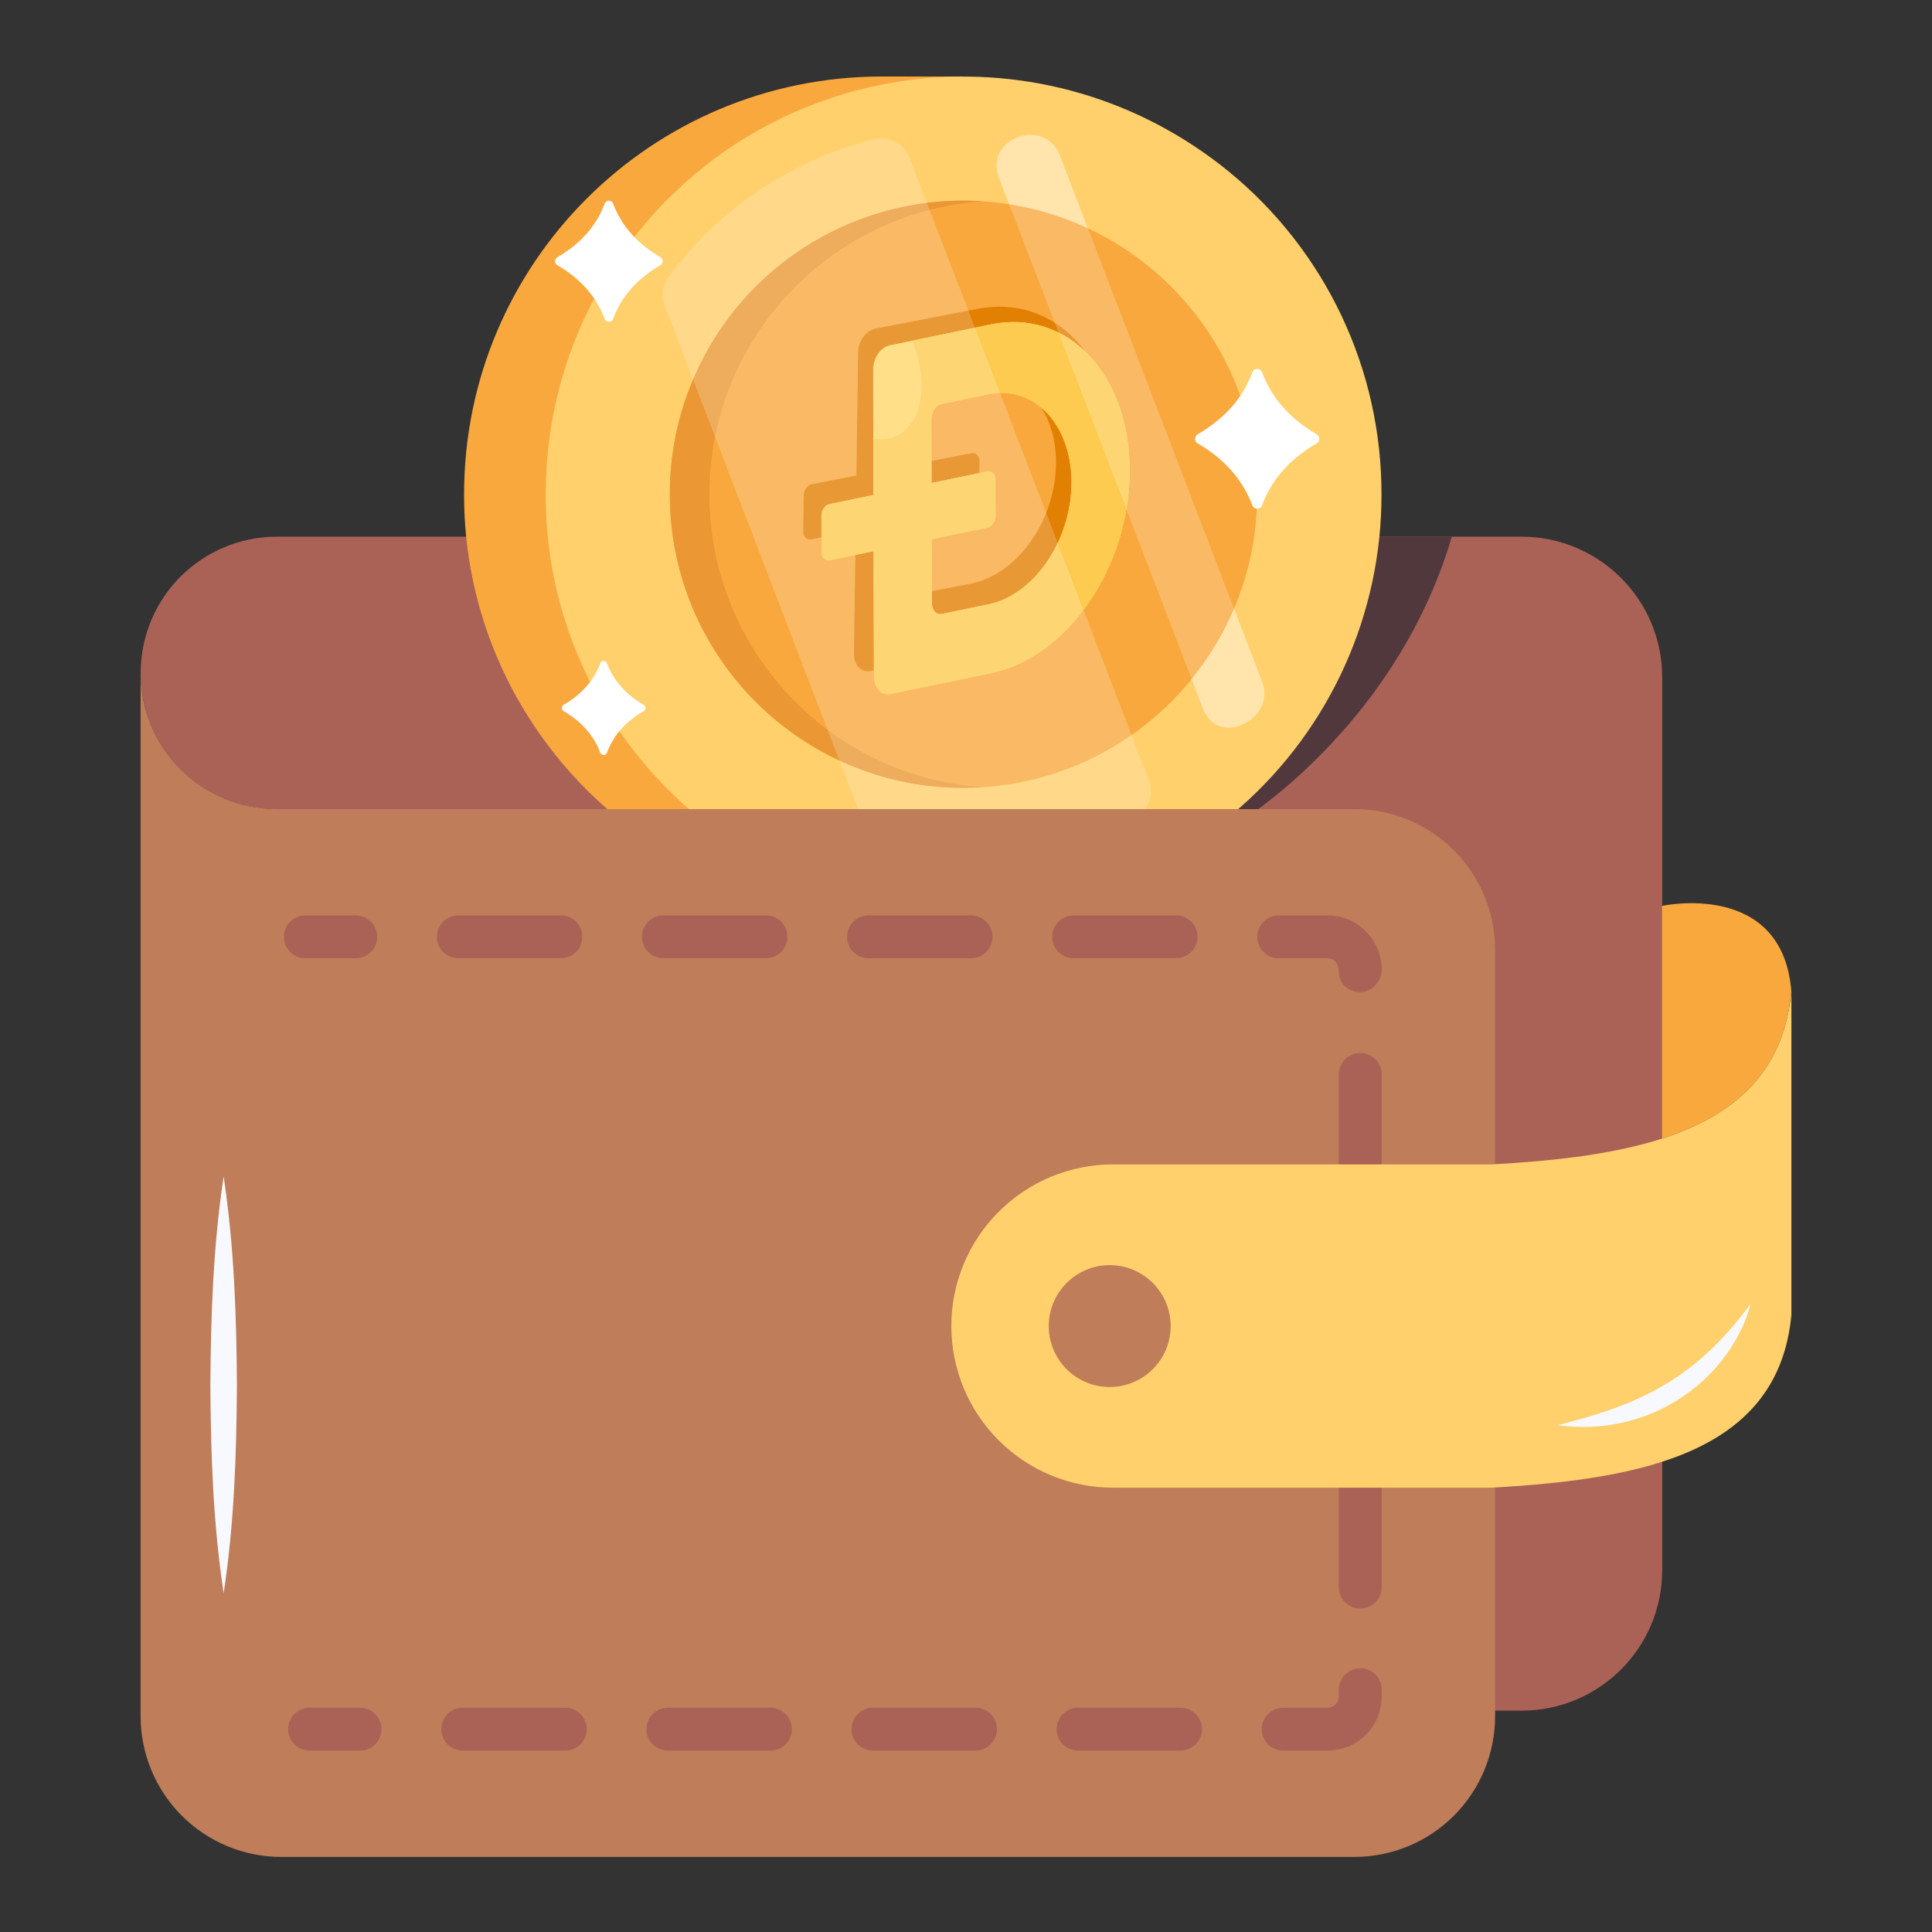 <svg width="71" height="71" viewBox="0 0 71 71" fill="none" xmlns="http://www.w3.org/2000/svg">
<rect x="0" y="0" width="71" height="71" fill="#333333" stroke="none"/>
<path d="M61.085 24.89V57.698C61.085 60.559 58.769 62.865 55.917 62.865H18.025C15.173 62.865 12.857 60.559 12.857 57.698V29.739H10.17C9.181 29.737 8.215 29.442 7.393 28.892C6.571 28.342 5.931 27.561 5.552 26.647C5.173 25.733 5.074 24.728 5.265 23.758C5.457 22.788 5.932 21.896 6.629 21.195C7.535 20.289 8.791 19.723 10.17 19.723H55.917C58.769 19.723 61.085 22.039 61.085 24.89Z" fill="#AA6256"/>
<path d="M53.354 19.723C52.469 22.739 50.75 25.508 48.526 27.742C47.847 28.431 47.126 29.07 46.344 29.657C45.5 30.284 44.614 30.861 43.667 31.365C41.114 32.724 38.283 33.517 35.401 33.517C34.547 33.517 33.733 33.455 32.951 33.311C28.762 32.611 25.539 30.099 23.913 26.589C22.976 24.581 22.564 22.245 22.801 19.723H53.354Z" fill="#51383C"/>
<path d="M65.833 36.442L65.734 37.142C65.25 39.673 63.5 41.061 61.079 41.843L61.078 41.841V33.291C61.078 33.291 65.511 32.322 65.833 36.442ZM32.408 33.517C27.035 33.517 22.317 30.764 19.575 26.59C17.925 24.09 17.048 21.159 17.055 18.164C17.055 9.684 23.927 2.812 32.408 2.812H35.403V33.517H32.408Z" fill="#F9A83D"/>
<path d="M50.769 18.164C50.773 20.337 50.313 22.485 49.421 24.466C48.529 26.448 47.224 28.216 45.595 29.654C44.875 30.287 44.098 30.864 43.254 31.363C40.88 32.778 38.168 33.522 35.405 33.517C34.551 33.517 33.717 33.45 32.908 33.306C28.59 32.606 24.882 30.098 22.573 26.59C20.922 24.09 20.046 21.16 20.053 18.164C20.053 14.546 21.308 11.204 23.405 8.585C28.74 1.916 38.477 0.853 45.163 6.309C46.918 7.746 48.331 9.556 49.301 11.606C50.27 13.656 50.772 15.896 50.769 18.164Z" fill="#FFD06C"/>
<path d="M24.616 18.164C24.616 24.125 29.445 28.952 35.404 28.952C41.365 28.952 46.201 24.125 46.201 18.164C46.201 12.204 41.365 7.376 35.404 7.376C29.445 7.376 24.616 12.204 24.616 18.164Z" fill="#F9A83D"/>
<path d="M35.907 11.351C38.753 10.798 41.014 13.167 40.967 16.644C40.92 20.121 38.583 23.381 35.738 23.934L31.995 24.66C31.649 24.727 31.378 24.442 31.384 24.02L31.445 19.504L29.81 19.821C29.645 19.853 29.515 19.716 29.517 19.515L29.535 18.215C29.538 18.014 29.673 17.825 29.837 17.793L31.472 17.476L31.534 12.959C31.539 12.536 31.82 12.145 32.165 12.078L35.907 11.351ZM35.665 21.452C37.369 21.121 38.778 19.156 38.807 17.063C38.835 14.97 37.472 13.543 35.767 13.874L34.042 14.209C33.835 14.249 33.663 14.49 33.659 14.744L33.628 17.058L35.704 16.654C35.868 16.622 35.998 16.759 35.996 16.961L35.978 18.26C35.976 18.461 35.841 18.65 35.676 18.682L33.6 19.085L33.569 21.399C33.566 21.652 33.733 21.827 33.939 21.787L35.665 21.452Z" fill="#E28003"/>
<path d="M36.406 11.922C39.223 11.338 41.507 13.731 41.516 17.272C41.525 20.812 39.256 24.149 36.439 24.734L32.733 25.503C32.392 25.573 32.117 25.286 32.116 24.856L32.104 20.257L30.485 20.592C30.322 20.626 30.191 20.488 30.19 20.283L30.187 18.959C30.186 18.754 30.317 18.561 30.48 18.527L32.099 18.192L32.087 13.593C32.086 13.162 32.358 12.762 32.7 12.691L36.406 11.922ZM36.327 22.208C38.014 21.858 39.382 19.846 39.376 17.715C39.371 15.585 37.994 14.142 36.307 14.492L34.599 14.846C34.394 14.889 34.226 15.136 34.227 15.393L34.233 17.749L36.288 17.323C36.451 17.289 36.583 17.427 36.584 17.633L36.587 18.956C36.587 19.161 36.456 19.354 36.294 19.388L34.238 19.814L34.244 22.17C34.245 22.428 34.414 22.605 34.619 22.562L36.327 22.208Z" fill="#FFD86A"/>
<path d="M36.407 11.922L33.517 12.525C33.739 13.05 33.87 13.615 33.87 14.168C33.87 15.511 33.102 16.307 32.092 16.116L32.097 18.191L30.48 18.527C30.313 18.561 30.187 18.756 30.187 18.961V20.282C30.187 20.486 30.323 20.627 30.485 20.591L32.102 20.254L32.117 24.854C32.117 25.285 32.39 25.573 32.733 25.503L36.437 24.731C39.257 24.148 41.526 20.811 41.516 17.274C41.511 13.735 39.227 11.339 36.407 11.922ZM36.326 22.208L34.618 22.561C34.416 22.608 34.244 22.43 34.244 22.17L34.239 19.813L36.296 19.387C36.458 19.356 36.589 19.163 36.589 18.959L36.584 17.635C36.584 17.431 36.453 17.292 36.291 17.323L34.234 17.749L34.229 15.398C34.224 15.136 34.396 14.888 34.598 14.847L36.306 14.494C37.994 14.143 39.373 15.586 39.378 17.716C39.383 19.846 38.014 21.857 36.326 22.208Z" fill="#FCCB4F"/>
<path d="M36.127 28.932C35.893 28.943 35.649 28.954 35.405 28.954C29.444 28.954 24.615 24.127 24.615 18.164C24.614 16.686 24.917 15.223 25.505 13.867C26.093 12.511 26.954 11.29 28.033 10.28C29.113 9.271 30.389 8.494 31.781 7.998C33.174 7.502 34.653 7.297 36.128 7.397C30.51 7.774 26.071 12.448 26.071 18.164C26.071 23.882 30.509 28.555 36.127 28.932Z" fill="#EA9734"/>
<g opacity="0.2">
<path d="M42.224 28.677C42.43 29.213 42.188 29.807 41.678 30.075C38.914 31.523 35.734 31.971 32.677 31.341C32.498 31.301 32.331 31.217 32.192 31.097C32.053 30.976 31.947 30.823 31.883 30.651L24.43 11.241C24.296 10.893 24.338 10.493 24.56 10.191C26.407 7.683 29.066 5.892 32.085 5.124C32.352 5.052 32.637 5.08 32.884 5.204C33.131 5.328 33.324 5.539 33.426 5.796L42.224 28.677ZM44.205 26.03L36.719 6.55C36.148 5.067 38.402 4.282 38.953 5.713L46.391 25.076C46.901 26.403 44.777 27.522 44.205 26.03Z" fill="white"/>
</g>
<path opacity="0.3" d="M38.952 5.714L39.979 8.396C39.062 7.958 38.086 7.658 37.081 7.508L36.714 6.547C36.144 5.059 38.404 4.284 38.952 5.714ZM44.204 26.032L43.787 24.947C44.428 24.163 44.955 23.293 45.352 22.361L46.391 25.076C46.901 26.406 44.775 27.517 44.204 26.032Z" fill="white"/>
<path d="M54.944 34.903V63.071C54.944 64.442 54.399 65.757 53.429 66.727C52.46 67.696 51.145 68.241 49.774 68.241H10.337C8.966 68.241 7.651 67.696 6.682 66.727C5.712 65.757 5.167 64.442 5.167 63.071V24.73C5.168 26.057 5.695 27.329 6.633 28.268C7.572 29.206 8.844 29.733 10.171 29.734H49.773C50.452 29.734 51.124 29.867 51.752 30.127C52.379 30.387 52.949 30.767 53.429 31.247C53.909 31.728 54.29 32.297 54.55 32.925C54.81 33.552 54.944 34.224 54.944 34.903Z" fill="#BF7D5A"/>
<path d="M13.073 35.215H11.22C11.011 35.215 10.811 35.132 10.663 34.985C10.516 34.837 10.433 34.637 10.433 34.428C10.433 34.219 10.516 34.019 10.663 33.871C10.811 33.723 11.011 33.64 11.22 33.64H13.073C13.282 33.64 13.482 33.723 13.63 33.871C13.778 34.019 13.861 34.219 13.861 34.428C13.861 34.637 13.778 34.837 13.63 34.985C13.482 35.132 13.282 35.215 13.073 35.215ZM48.79 64.333H47.156C46.947 64.333 46.747 64.25 46.599 64.103C46.452 63.955 46.368 63.755 46.368 63.546C46.368 63.337 46.452 63.137 46.599 62.989C46.747 62.841 46.947 62.758 47.156 62.758H48.79C48.899 62.758 49.003 62.715 49.08 62.639C49.157 62.562 49.201 62.458 49.202 62.349V62.096C49.202 61.888 49.284 61.687 49.432 61.54C49.58 61.392 49.78 61.309 49.989 61.309C50.198 61.309 50.398 61.392 50.546 61.54C50.694 61.687 50.776 61.888 50.776 62.096V62.349C50.776 62.875 50.566 63.38 50.194 63.752C49.821 64.124 49.316 64.333 48.79 64.333ZM43.387 64.333H39.618C39.409 64.333 39.209 64.25 39.061 64.103C38.913 63.955 38.83 63.755 38.83 63.546C38.83 63.337 38.913 63.137 39.061 62.989C39.209 62.841 39.409 62.758 39.618 62.758H43.385C43.594 62.758 43.794 62.841 43.942 62.989C44.09 63.137 44.173 63.337 44.173 63.546C44.173 63.755 44.09 63.955 43.942 64.103C43.794 64.25 43.594 64.333 43.385 64.333H43.387ZM35.85 64.333H32.08C31.871 64.333 31.671 64.25 31.523 64.103C31.376 63.955 31.293 63.755 31.293 63.546C31.293 63.337 31.376 63.137 31.523 62.989C31.671 62.841 31.871 62.758 32.08 62.758H35.85C36.059 62.758 36.259 62.841 36.407 62.989C36.554 63.137 36.638 63.337 36.638 63.546C36.638 63.755 36.554 63.955 36.407 64.103C36.259 64.25 36.059 64.333 35.85 64.333ZM28.312 64.333H24.544C24.335 64.333 24.135 64.25 23.987 64.103C23.839 63.955 23.756 63.755 23.756 63.546C23.756 63.337 23.839 63.137 23.987 62.989C24.135 62.841 24.335 62.758 24.544 62.758H28.312C28.52 62.758 28.721 62.841 28.869 62.989C29.016 63.137 29.099 63.337 29.099 63.546C29.099 63.755 29.016 63.955 28.869 64.103C28.721 64.25 28.52 64.333 28.312 64.333ZM20.774 64.333H17.006C16.797 64.333 16.596 64.25 16.449 64.103C16.301 63.955 16.218 63.755 16.218 63.546C16.218 63.337 16.301 63.137 16.449 62.989C16.596 62.841 16.797 62.758 17.006 62.758H20.774C20.983 62.758 21.183 62.841 21.331 62.989C21.479 63.137 21.562 63.337 21.562 63.546C21.562 63.755 21.479 63.955 21.331 64.103C21.183 64.25 20.983 64.333 20.774 64.333ZM49.989 59.114C49.78 59.114 49.58 59.031 49.432 58.884C49.285 58.736 49.202 58.536 49.202 58.328V54.558C49.202 54.349 49.284 54.149 49.432 54.001C49.58 53.853 49.78 53.77 49.989 53.77C50.198 53.77 50.398 53.853 50.546 54.001C50.694 54.149 50.776 54.349 50.776 54.558V58.328C50.776 58.537 50.694 58.737 50.546 58.885C50.398 59.032 50.198 59.114 49.989 59.114ZM49.989 51.577C49.78 51.577 49.58 51.494 49.432 51.347C49.285 51.199 49.202 50.999 49.202 50.79V47.021C49.202 46.812 49.284 46.611 49.432 46.464C49.58 46.316 49.78 46.233 49.989 46.233C50.198 46.233 50.398 46.316 50.546 46.464C50.694 46.611 50.776 46.812 50.776 47.021V50.79C50.776 50.999 50.693 51.199 50.545 51.347C50.398 51.494 50.198 51.577 49.989 51.577ZM49.989 44.039C49.78 44.039 49.58 43.957 49.432 43.809C49.285 43.662 49.202 43.462 49.202 43.253V39.483C49.202 39.275 49.284 39.074 49.432 38.926C49.58 38.779 49.78 38.696 49.989 38.696C50.198 38.696 50.398 38.779 50.546 38.926C50.694 39.074 50.776 39.275 50.776 39.483V43.253C50.776 43.462 50.693 43.662 50.545 43.809C50.398 43.957 50.198 44.039 49.989 44.039ZM49.989 36.458C49.553 36.458 49.202 36.15 49.202 35.715C49.202 35.4 49.016 35.215 48.79 35.215H46.992C46.783 35.215 46.583 35.132 46.435 34.985C46.288 34.837 46.205 34.637 46.205 34.428C46.205 34.219 46.288 34.019 46.435 33.871C46.583 33.723 46.783 33.64 46.992 33.64H48.79C49.885 33.64 50.776 34.532 50.776 35.627C50.776 36.062 50.423 36.458 49.989 36.458ZM43.224 35.215H39.455C39.246 35.215 39.046 35.132 38.898 34.985C38.751 34.837 38.667 34.637 38.667 34.428C38.667 34.219 38.751 34.019 38.898 33.871C39.046 33.723 39.246 33.64 39.455 33.64H43.223C43.431 33.64 43.632 33.723 43.779 33.871C43.927 34.019 44.01 34.219 44.01 34.428C44.01 34.637 43.927 34.837 43.779 34.985C43.632 35.132 43.432 35.215 43.224 35.215ZM35.685 35.215H31.918C31.709 35.215 31.509 35.132 31.361 34.985C31.213 34.837 31.13 34.637 31.13 34.428C31.13 34.219 31.213 34.019 31.361 33.871C31.509 33.723 31.709 33.64 31.918 33.64H35.685C35.894 33.64 36.094 33.723 36.242 33.871C36.39 34.019 36.473 34.219 36.473 34.428C36.473 34.637 36.39 34.837 36.242 34.985C36.094 35.132 35.894 35.215 35.685 35.215ZM28.148 35.215H24.38C24.171 35.215 23.971 35.132 23.823 34.985C23.676 34.837 23.593 34.637 23.593 34.428C23.593 34.219 23.676 34.019 23.823 33.871C23.971 33.723 24.171 33.64 24.38 33.64H28.148C28.357 33.64 28.557 33.723 28.705 33.871C28.852 34.019 28.935 34.219 28.935 34.428C28.935 34.637 28.852 34.837 28.705 34.985C28.557 35.132 28.357 35.215 28.148 35.215ZM20.611 35.215H16.842C16.633 35.215 16.433 35.132 16.285 34.985C16.137 34.837 16.054 34.637 16.054 34.428C16.054 34.219 16.137 34.019 16.285 33.871C16.433 33.723 16.633 33.64 16.842 33.64H20.611C20.819 33.64 21.02 33.723 21.167 33.871C21.315 34.019 21.398 34.219 21.398 34.428C21.398 34.637 21.315 34.837 21.167 34.985C21.02 35.132 20.819 35.215 20.611 35.215ZM13.23 64.333H11.377C11.168 64.333 10.968 64.25 10.82 64.103C10.672 63.955 10.589 63.755 10.589 63.546C10.589 63.337 10.672 63.137 10.82 62.989C10.968 62.841 11.168 62.758 11.377 62.758H13.23C13.439 62.758 13.639 62.841 13.787 62.989C13.934 63.137 14.017 63.337 14.017 63.546C14.017 63.755 13.934 63.955 13.787 64.103C13.639 64.25 13.439 64.333 13.23 64.333Z" fill="#AA6256"/>
<path d="M65.833 36.442V48.322C65.364 53.33 60.486 54.356 54.822 54.671H40.9C39.325 54.671 37.814 54.045 36.7 52.931C35.586 51.818 34.961 50.307 34.961 48.731C34.961 47.156 35.586 45.645 36.7 44.532C37.814 43.418 39.325 42.792 40.9 42.792H54.822C57.118 42.664 59.282 42.421 61.079 41.843C63.5 41.061 65.249 39.673 65.734 37.142C65.777 36.919 65.811 36.685 65.833 36.442Z" fill="#FFD06C"/>
<path d="M43.021 48.731C43.021 49.026 42.963 49.317 42.851 49.589C42.738 49.861 42.573 50.108 42.365 50.316C42.157 50.524 41.91 50.689 41.639 50.801C41.367 50.914 41.076 50.972 40.781 50.972C40.487 50.972 40.196 50.914 39.924 50.802C39.652 50.689 39.405 50.524 39.197 50.316C38.989 50.108 38.824 49.861 38.712 49.59C38.599 49.318 38.541 49.027 38.541 48.733C38.541 48.139 38.777 47.569 39.197 47.149C39.617 46.729 40.187 46.493 40.781 46.493C41.375 46.493 41.945 46.729 42.365 47.149C42.785 47.569 43.021 48.137 43.021 48.731Z" fill="#BF7D5A"/>
<path d="M64.335 47.91C63.694 50.422 60.903 52.866 57.249 52.375C59.874 51.698 62.16 50.913 64.335 47.91ZM8.219 43.233C8.602 45.786 8.692 48.339 8.706 50.893C8.693 53.446 8.606 55.999 8.219 58.553C7.832 56 7.745 53.447 7.731 50.894C7.747 48.34 7.835 45.786 8.219 43.233Z" fill="#F8F9FE"/>
<path d="M48.386 16.294C47.233 16.963 46.661 17.807 46.381 18.569C46.317 18.734 46.081 18.734 46.021 18.569C45.736 17.804 45.156 16.955 44.012 16.294C43.983 16.276 43.959 16.252 43.943 16.222C43.927 16.193 43.918 16.16 43.918 16.126C43.919 16.092 43.928 16.059 43.945 16.03C43.962 16.001 43.986 15.977 44.015 15.96C45.168 15.291 45.743 14.447 46.02 13.685C46.083 13.519 46.32 13.516 46.381 13.685C46.664 14.45 47.248 15.299 48.388 15.96C48.417 15.977 48.441 16.002 48.458 16.031C48.474 16.061 48.483 16.094 48.483 16.128C48.482 16.161 48.473 16.194 48.456 16.223C48.44 16.253 48.415 16.277 48.386 16.294ZM24.27 9.745C23.272 10.324 22.775 11.056 22.532 11.716C22.477 11.86 22.272 11.86 22.22 11.716C21.974 11.054 21.471 10.317 20.479 9.745C20.454 9.73 20.433 9.708 20.419 9.683C20.404 9.657 20.397 9.629 20.397 9.599C20.397 9.57 20.405 9.541 20.42 9.516C20.434 9.491 20.456 9.47 20.481 9.455C21.479 8.875 21.979 8.143 22.22 7.484C22.275 7.34 22.48 7.337 22.532 7.484C22.777 8.146 23.284 8.882 24.272 9.455C24.297 9.47 24.318 9.492 24.332 9.517C24.346 9.542 24.353 9.571 24.353 9.6C24.353 9.629 24.345 9.658 24.331 9.683C24.316 9.708 24.295 9.73 24.27 9.745ZM23.656 26.13C22.879 26.581 22.493 27.149 22.305 27.664C22.262 27.775 22.102 27.775 22.061 27.664C21.871 27.149 21.479 26.576 20.708 26.13C20.689 26.118 20.673 26.102 20.662 26.082C20.651 26.062 20.645 26.04 20.645 26.017C20.645 25.995 20.651 25.972 20.663 25.953C20.674 25.933 20.69 25.917 20.709 25.905C21.487 25.453 21.874 24.885 22.061 24.372C22.104 24.259 22.264 24.258 22.305 24.372C22.495 24.886 22.889 25.46 23.658 25.905C23.742 25.956 23.742 26.08 23.656 26.13Z" fill="white"/>
</svg>
